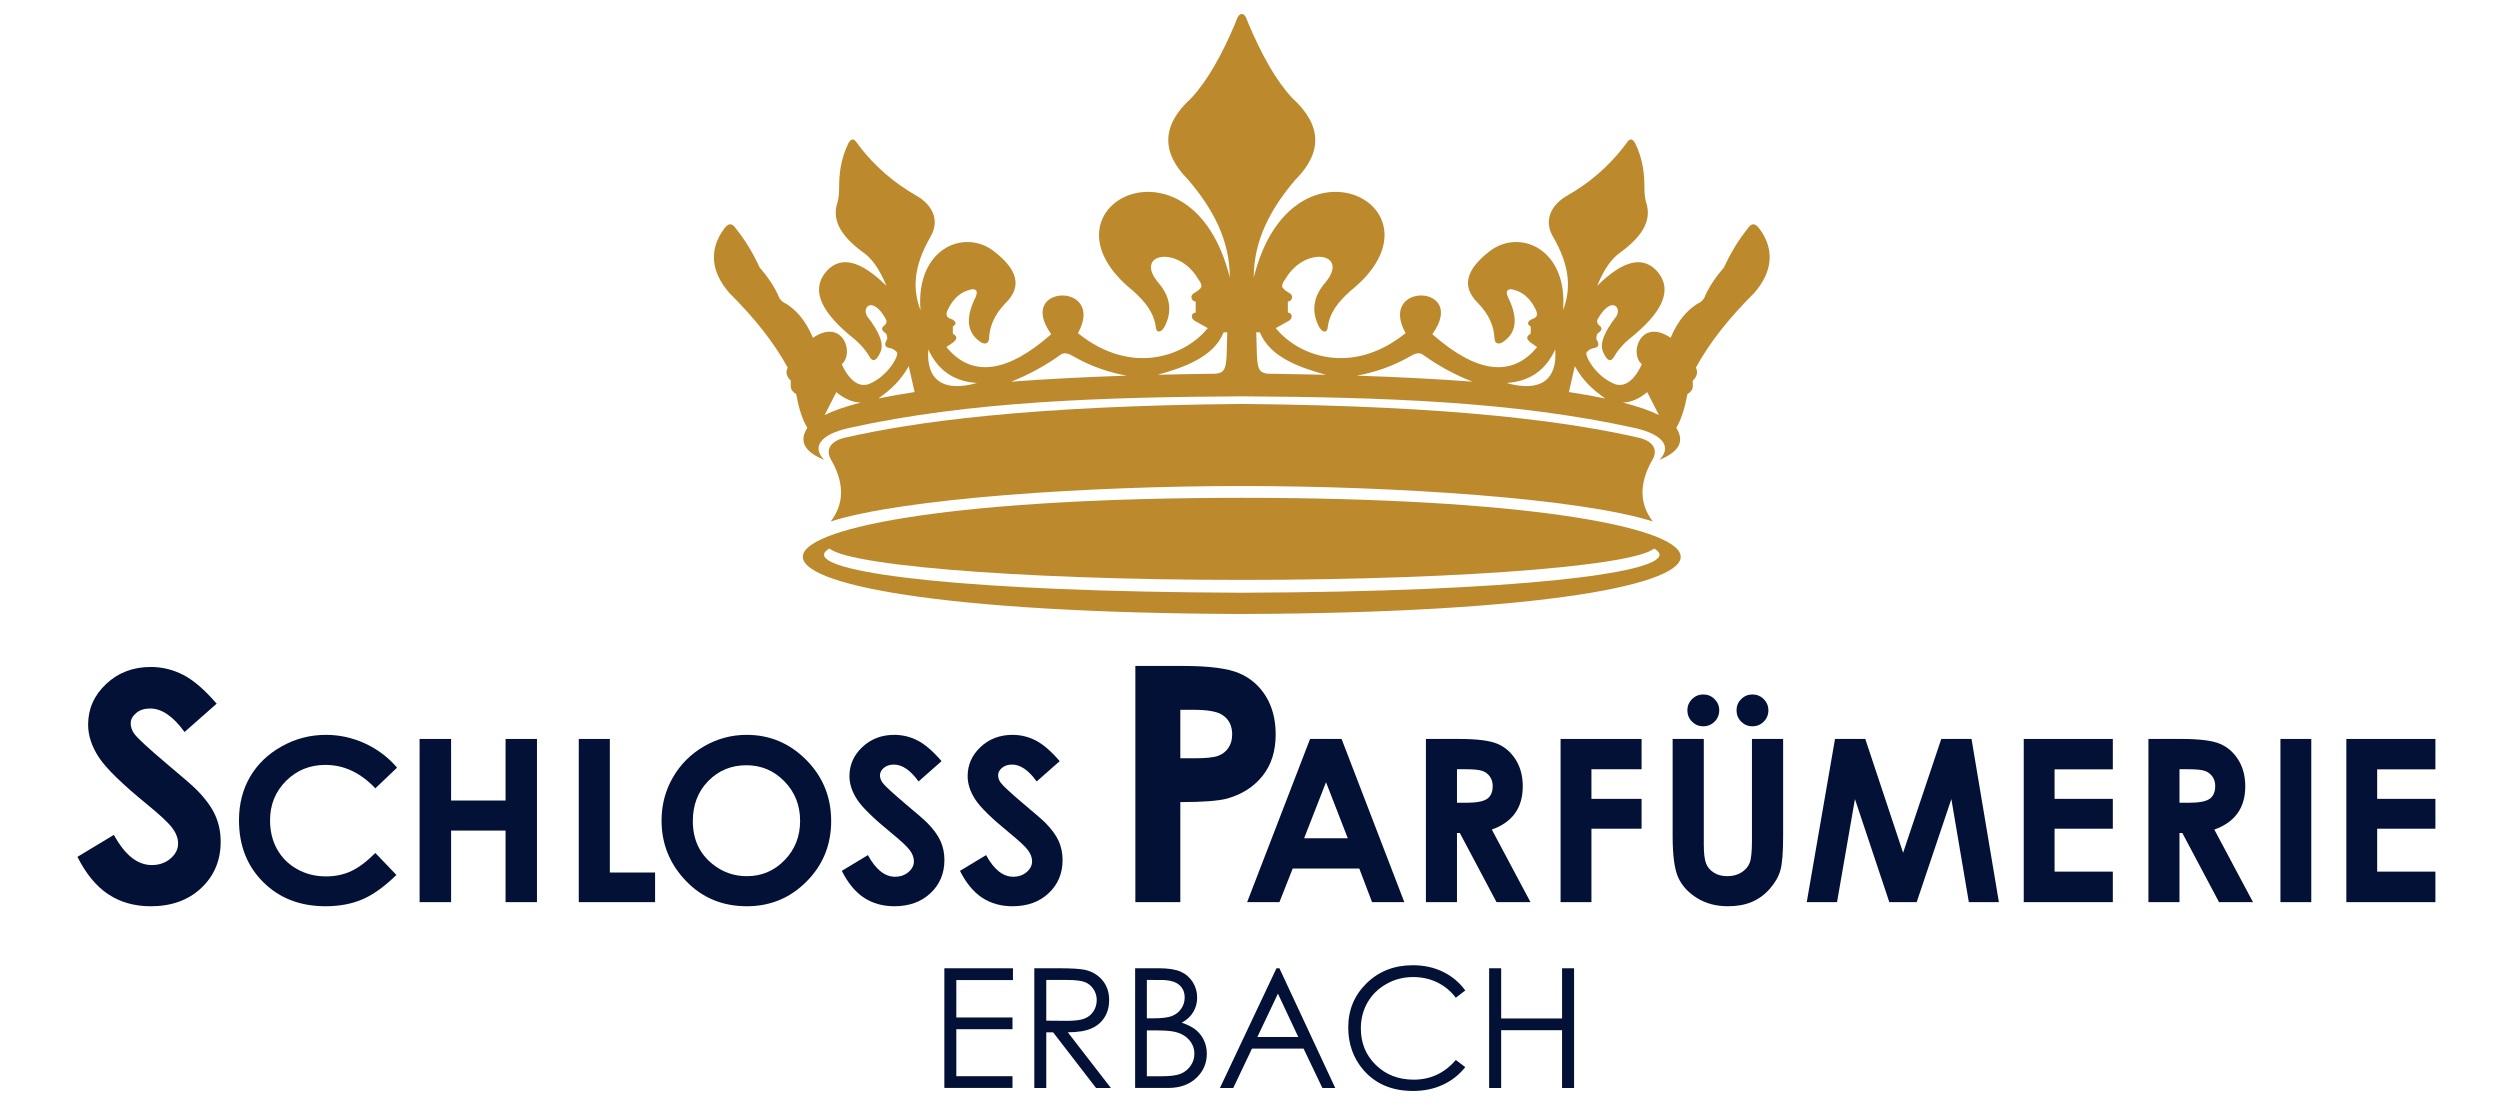 <?xml version="1.0" encoding="utf-8"?>
<!-- Generator: Adobe Illustrator 15.0.0, SVG Export Plug-In . SVG Version: 6.00 Build 0)  -->
<!DOCTYPE svg PUBLIC "-//W3C//DTD SVG 1.1//EN" "http://www.w3.org/Graphics/SVG/1.1/DTD/svg11.dtd">
<svg version="1.1" id="Ebene_1" xmlns="http://www.w3.org/2000/svg" xmlns:xlink="http://www.w3.org/1999/xlink" x="0px" y="0px"
	 width="270px" height="120px" viewBox="0 0 270 120" enable-background="new 0 0 270 120" xml:space="preserve">
<g>
	<path fill="#021135" d="M23.397,75.998l-3.468,3.061c-1.218-1.695-2.458-2.542-3.72-2.542c-0.614,0-1.116,0.165-1.507,0.493
		c-0.391,0.329-0.587,0.7-0.587,1.112s0.139,0.803,0.419,1.171c0.38,0.491,1.524,1.545,3.435,3.161
		c1.787,1.494,2.871,2.437,3.25,2.827c0.949,0.959,1.622,1.876,2.019,2.75c0.396,0.876,0.594,1.832,0.594,2.869
		c0,2.018-0.697,3.686-2.093,5.001c-1.395,1.315-3.215,1.974-5.458,1.974c-1.752,0-3.279-0.43-4.579-1.288s-2.414-2.208-3.34-4.047
		l3.937-2.376c1.184,2.174,2.546,3.262,4.087,3.262c0.804,0,1.479-0.234,2.026-0.702c0.547-0.469,0.822-1.009,0.822-1.623
		c0-0.557-0.208-1.114-0.621-1.673c-0.413-0.557-1.324-1.41-2.731-2.559c-2.681-2.186-4.412-3.872-5.194-5.06
		c-0.781-1.188-1.172-2.372-1.172-3.554c0-1.705,0.65-3.17,1.951-4.391c1.3-1.221,2.905-1.832,4.814-1.832
		c1.228,0,2.397,0.285,3.508,0.854C20.899,73.456,22.102,74.493,23.397,75.998z"/>
	<path fill="#021135" d="M42.883,82.904l-2.346,2.236c-1.596-1.687-3.392-2.53-5.387-2.53c-1.684,0-3.103,0.575-4.256,1.728
		c-1.153,1.151-1.729,2.57-1.729,4.258c0,1.175,0.255,2.219,0.766,3.13s1.233,1.627,2.167,2.146
		c0.933,0.521,1.971,0.779,3.112,0.779c0.974,0,1.863-0.181,2.669-0.546c0.806-0.363,1.692-1.025,2.658-1.984l2.274,2.373
		c-1.302,1.271-2.532,2.152-3.69,2.644s-2.48,0.737-3.966,0.737c-2.739,0-4.982-0.869-6.727-2.606
		c-1.746-1.737-2.618-3.964-2.618-6.68c0-1.757,0.397-3.319,1.192-4.685c0.795-1.365,1.934-2.464,3.416-3.294
		c1.48-0.831,3.077-1.246,4.787-1.246c1.453,0,2.853,0.307,4.199,0.921C40.749,80.899,41.908,81.772,42.883,82.904z"/>
	<polygon fill="#021135" points="45.316,79.806 48.718,79.806 48.718,86.457 54.601,86.457 54.601,79.806 57.992,79.806 
		57.992,97.431 54.601,97.431 54.601,89.703 48.718,89.703 48.718,97.431 45.316,97.431 	"/>
	<polygon fill="#021135" points="62.508,79.806 65.862,79.806 65.862,94.232 70.75,94.232 70.75,97.431 62.508,97.431 	"/>
	<path fill="#021135" d="M80.606,82.646c-1.631,0-3.002,0.567-4.113,1.701c-1.112,1.135-1.667,2.577-1.667,4.325
		c0,1.949,0.699,3.491,2.099,4.625c1.087,0.887,2.334,1.33,3.742,1.33c1.591,0,2.946-0.575,4.065-1.726
		c1.12-1.15,1.68-2.568,1.68-4.253c0-1.678-0.564-3.098-1.691-4.259C83.592,83.227,82.221,82.646,80.606,82.646L80.606,82.646z
		 M80.642,79.364c2.494,0,4.638,0.902,6.432,2.708c1.795,1.805,2.692,4.006,2.692,6.601c0,2.572-0.885,4.749-2.656,6.529
		c-1.77,1.782-3.918,2.673-6.443,2.673c-2.646,0-4.843-0.914-6.594-2.745c-1.75-1.828-2.625-4.001-2.625-6.517
		c0-1.686,0.408-3.235,1.223-4.648c0.815-1.414,1.936-2.534,3.362-3.361C77.459,79.777,78.996,79.364,80.642,79.364z"/>
	<path fill="#021135" d="M101.688,82.204l-2.485,2.192c-0.873-1.215-1.761-1.822-2.665-1.822c-0.44,0-0.8,0.119-1.081,0.354
		c-0.28,0.235-0.42,0.501-0.42,0.797c0,0.295,0.1,0.574,0.3,0.838c0.272,0.352,1.092,1.106,2.46,2.264
		c1.279,1.071,2.056,1.746,2.328,2.025c0.681,0.688,1.162,1.345,1.446,1.971c0.285,0.628,0.426,1.313,0.426,2.056
		c0,1.445-0.5,2.64-1.5,3.581c-0.999,0.943-2.303,1.415-3.909,1.415c-1.255,0-2.35-0.309-3.281-0.924
		c-0.931-0.614-1.729-1.58-2.392-2.898l2.819-1.701c0.848,1.557,1.824,2.336,2.929,2.336c0.576,0,1.059-0.168,1.451-0.503
		c0.392-0.335,0.588-0.723,0.588-1.162c0-0.399-0.148-0.799-0.444-1.198s-0.949-1.01-1.956-1.834
		c-1.92-1.564-3.161-2.772-3.721-3.623s-0.841-1.7-0.841-2.546c0-1.222,0.467-2.271,1.399-3.146c0.931-0.874,2.08-1.312,3.448-1.312
		c0.88,0,1.717,0.203,2.513,0.61C99.898,80.382,100.759,81.125,101.688,82.204z"/>
	<path fill="#021135" d="M114.447,82.204l-2.485,2.192c-0.873-1.215-1.76-1.822-2.665-1.822c-0.44,0-0.8,0.119-1.08,0.354
		s-0.42,0.501-0.42,0.797c0,0.295,0.101,0.574,0.3,0.838c0.273,0.352,1.093,1.106,2.461,2.264c1.28,1.071,2.056,1.746,2.329,2.025
		c0.68,0.688,1.162,1.345,1.446,1.971c0.284,0.628,0.426,1.313,0.426,2.056c0,1.445-0.5,2.64-1.499,3.581
		c-1,0.943-2.303,1.415-3.91,1.415c-1.256,0-2.349-0.309-3.281-0.924c-0.931-0.614-1.729-1.58-2.392-2.898l2.82-1.701
		c0.848,1.557,1.823,2.336,2.928,2.336c0.577,0,1.06-0.168,1.452-0.503s0.588-0.723,0.588-1.162c0-0.399-0.148-0.799-0.444-1.198
		c-0.296-0.399-0.948-1.01-1.956-1.834c-1.92-1.564-3.161-2.772-3.721-3.623c-0.56-0.851-0.84-1.7-0.84-2.546
		c0-1.222,0.466-2.271,1.397-3.146c0.932-0.874,2.081-1.312,3.449-1.312c0.88,0,1.718,0.203,2.513,0.61
		C112.658,80.382,113.519,81.125,114.447,82.204z"/>
	<path fill="#021135" d="M127.475,81.894h1.543c1.214,0,2.058-0.087,2.531-0.261c0.474-0.174,0.848-0.461,1.118-0.861
		c0.272-0.4,0.408-0.884,0.408-1.452c0-0.986-0.381-1.706-1.145-2.158c-0.555-0.335-1.583-0.504-3.086-0.504h-1.37V81.894
		L127.475,81.894z M122.62,71.923h5.149c2.786,0,4.794,0.258,6.026,0.771c1.231,0.516,2.202,1.347,2.914,2.497
		c0.71,1.15,1.065,2.529,1.065,4.136c0,1.78-0.466,3.26-1.396,4.439c-0.93,1.179-2.193,2-3.789,2.462
		c-0.937,0.266-2.642,0.398-5.115,0.398v10.804h-4.855V71.923z"/>
	<path fill="#021135" d="M143.21,84.479l-2.365,6.051h4.715L143.21,84.479L143.21,84.479z M141.488,79.806h3.402l6.777,17.625
		h-3.485l-1.379-3.631h-7.191l-1.434,3.631h-3.487L141.488,79.806z"/>
	<path fill="#021135" d="M157.354,86.696h1.051c1.066,0,1.802-0.141,2.203-0.421c0.402-0.28,0.604-0.745,0.604-1.395
		c0-0.385-0.1-0.719-0.299-1.004c-0.198-0.283-0.465-0.488-0.8-0.612c-0.334-0.124-0.947-0.187-1.839-0.187h-0.92V86.696
		L157.354,86.696z M153.999,79.806h3.556c1.946,0,3.332,0.174,4.158,0.521c0.825,0.348,1.489,0.924,1.992,1.731
		c0.503,0.807,0.754,1.762,0.754,2.863c0,1.158-0.277,2.127-0.832,2.906c-0.556,0.778-1.393,1.367-2.51,1.767l4.175,7.836h-3.668
		l-3.962-7.465h-0.308v7.465h-3.355V79.806z"/>
	<polygon fill="#021135" points="168.543,79.806 177.29,79.806 177.29,83.078 171.875,83.078 171.875,86.277 177.29,86.277 
		177.29,89.5 171.875,89.5 171.875,97.431 168.543,97.431 	"/>
	<path fill="#021135" d="M189.258,75.002c0.479,0,0.886,0.168,1.222,0.503c0.337,0.335,0.504,0.74,0.504,1.21
		c0,0.479-0.167,0.887-0.504,1.223c-0.336,0.335-0.742,0.502-1.222,0.502c-0.472,0-0.874-0.167-1.21-0.502
		c-0.336-0.336-0.503-0.743-0.503-1.223c0-0.47,0.167-0.875,0.503-1.21S188.787,75.002,189.258,75.002L189.258,75.002z
		 M183.952,75.002c0.479,0,0.885,0.168,1.222,0.503c0.335,0.335,0.503,0.74,0.503,1.21c0,0.479-0.168,0.887-0.503,1.223
		c-0.337,0.335-0.743,0.502-1.222,0.502c-0.472,0-0.876-0.167-1.211-0.502c-0.336-0.336-0.504-0.743-0.504-1.223
		c0-0.47,0.168-0.875,0.504-1.21C183.076,75.17,183.48,75.002,183.952,75.002L183.952,75.002z M180.644,79.806h3.366v11.398
		c0,0.98,0.086,1.675,0.259,2.083c0.171,0.405,0.454,0.731,0.85,0.975c0.396,0.244,0.873,0.365,1.433,0.365
		c0.591,0,1.1-0.136,1.527-0.407c0.427-0.271,0.723-0.616,0.887-1.035s0.245-1.22,0.245-2.4V79.806h3.367v10.508
		c0,1.773-0.101,3.004-0.3,3.69c-0.2,0.688-0.581,1.35-1.144,1.988c-0.563,0.64-1.213,1.112-1.948,1.421
		c-0.734,0.307-1.589,0.461-2.563,0.461c-1.278,0-2.39-0.294-3.337-0.881c-0.946-0.588-1.623-1.322-2.03-2.204
		c-0.407-0.883-0.611-2.374-0.611-4.476V79.806z"/>
	<polygon fill="#021135" points="198.181,79.806 201.449,79.806 205.535,92.1 209.658,79.806 212.924,79.806 215.881,97.431 
		212.636,97.431 210.747,86.3 207.002,97.431 204.046,97.431 200.334,86.3 198.4,97.431 195.129,97.431 	"/>
	<polygon fill="#021135" points="218.564,79.806 228.185,79.806 228.185,83.089 221.894,83.089 221.894,86.277 228.185,86.277 
		228.185,89.5 221.894,89.5 221.894,94.136 228.185,94.136 228.185,97.431 218.564,97.431 	"/>
	<path fill="#021135" d="M235.385,86.696h1.051c1.067,0,1.802-0.141,2.203-0.421c0.403-0.28,0.604-0.745,0.604-1.395
		c0-0.385-0.1-0.719-0.298-1.004c-0.2-0.283-0.467-0.488-0.802-0.612c-0.334-0.124-0.947-0.187-1.838-0.187h-0.92V86.696
		L235.385,86.696z M232.03,79.806h3.555c1.946,0,3.333,0.174,4.159,0.521c0.825,0.348,1.489,0.924,1.992,1.731
		c0.503,0.807,0.754,1.762,0.754,2.863c0,1.158-0.278,2.127-0.833,2.906c-0.555,0.778-1.392,1.367-2.509,1.767l4.175,7.836h-3.668
		l-3.963-7.465h-0.307v7.465h-3.355V79.806z"/>
	<rect x="246.287" y="79.806" fill="#021135" width="3.331" height="17.625"/>
	<polygon fill="#021135" points="253.405,79.806 263.024,79.806 263.024,83.089 256.734,83.089 256.734,86.277 263.024,86.277 
		263.024,89.5 256.734,89.5 256.734,94.136 263.024,94.136 263.024,97.431 253.405,97.431 	"/>
</g>
<g>
	<path fill-rule="evenodd" clip-rule="evenodd" fill="#BC892C" d="M134.111,1.512c-0.408-0.01-0.557,0.655-0.725,1.054
		c-1.387,3.281-2.976,6.161-4.733,8.035c-3.237,2.94-3.254,5.879-0.325,8.819c2.663,3.115,4.495,6.517,4.49,10.549
		c-4.13-16.591-21.626-7.533-10.449,1.442c1.341,1.203,2.284,2.373,2.476,4.043c0.092,0.564,0.659,0.452,1.011-0.336
		c0.809-1.726,0.412-3.237-0.773-4.608c-2.657-3.176,2.15-4.021,4.291-0.424c0.205,0.282,0.574,0.829,0.257,1.061
		c-0.308,0.347-0.383,0.295-0.741,0.559c-0.329,0.197-0.309,0.772,0.243,0.87l0.002,1.18c-0.472,0.008-0.596,0.63-0.087,0.903
		l1.391,0.775c-2.305,2.905-8.115,5.293-14.021,0.549c3.083-5.568-6.809-5.319-2.883,0.109c-4.764,4.202-8.596,4.721-11.321,1.39
		l0.742-0.51c0.419-0.388,0.476-0.604-0.046-0.942l-0.005-0.766c0.425-0.25,0.353-0.501-0.021-0.751
		c-0.685-0.189-0.792-0.518-0.516-1.08c0.656-1.336,1.495-1.955,2.572-2.188c0.5-0.039,0.692,0.192,0.438,0.818
		c-1.021,2.046-1.068,3.708,0.392,4.779c0.501,0.409,1.022,0.361,1.053-0.321c0.056-1.233,0.529-2.484,1.753-3.758
		c1.861-1.818,1.31-3.635-1.179-5.589c-3.299-2.589-8.532-0.265-7.982,6.333c-0.791-2.081-0.902-4.543,1.106-7.982
		c1.049-1.844,0.051-3.479-1.53-4.381c-2.223-1.27-4.433-3.006-6.392-5.64c-0.409-0.667-0.771-0.565-1.092,0.23
		c-0.496,1.075-0.852,2.458-0.875,4.112c-0.01,0.708,0.005,1.39-0.196,2.051c-0.546,1.667,0.108,3.421,2.79,5.363
		c0.875,0.633,1.649,1.563,2.511,3.613c-3.031-2.979-4.992-3.09-6.383-1.681c-1.649,1.769-1.135,4.036,2.4,7.001
		c0.845,0.652,1.599,1.382,2.133,2.3c0.357,0.639,0.754,0.538,1.2-0.463c0.417-0.909-0.155-2.234-1.422-3.853
		c-0.634-1.013,0.576-2.256,1.992,0.259c0.141,0.221,0.111,0.477-0.135,0.703c-0.342,0.243-0.373,0.518,0.127,0.849
		c0.128,0.109,0.224,0.514,0.149,0.677c-0.283,0.463-0.296,0.806,0.219,0.915c0.325,0.041,0.608,0.186,0.844,0.448
		c0.287,0.321-0.942,2.572-2.916,3.402c-1.063,0.488-2.205-0.246-3.035-2.096c1.401-1.172,0.109-5.037-3.109-2.852
		c-0.856-2-1.846-2.997-2.879-3.667c-0.274-0.138-0.519-0.24-0.749-0.626c-0.449-1.11-1.237-2.273-2.13-3.294
		c-0.757-1.641-1.56-2.947-2.583-4.233c-0.418-0.614-0.806-0.565-1.254,0.041c-1.589,2.148-1.522,4.563,0.581,6.955
		c2.759,2.748,4.821,5.363,6.284,8.045c-0.26,0.518-0.108,0.984,0.341,1.414c0.024,0.481-0.204,0.996,0.574,1.444
		c0.28,1.5,0.661,2.764,1.207,3.644c-0.908,1.411-0.373,2.576,1.821,3.456c-1.32-1.325-0.547-2.728,2.718-3.449
		c13.042-2.882,27.37-3.316,42.382-3.409c15.012,0.093,29.339,0.527,42.382,3.409c3.265,0.721,4.037,2.125,2.718,3.449
		c2.194-0.88,2.729-2.044,1.821-3.456c0.545-0.88,0.927-2.143,1.206-3.644c0.777-0.448,0.55-0.963,0.573-1.444
		c0.449-0.429,0.602-0.896,0.342-1.414c1.464-2.682,3.524-5.297,6.284-8.045c2.104-2.392,2.171-4.806,0.581-6.955
		c-0.448-0.605-0.836-0.654-1.254-0.041c-1.024,1.287-1.826,2.592-2.584,4.233c-0.893,1.021-1.68,2.184-2.13,3.294
		c-0.229,0.387-0.475,0.489-0.749,0.626c-1.033,0.67-2.023,1.667-2.879,3.667c-3.219-2.185-4.51,1.68-3.109,2.852
		c-0.831,1.85-1.972,2.583-3.035,2.096c-1.974-0.83-3.202-3.082-2.916-3.402c0.236-0.263,0.52-0.407,0.844-0.448
		c0.516-0.108,0.502-0.452,0.22-0.915c-0.075-0.163,0.021-0.567,0.149-0.677c0.5-0.331,0.469-0.606,0.127-0.849
		c-0.247-0.226-0.276-0.482-0.135-0.703c1.415-2.515,2.625-1.272,1.991-0.259c-1.267,1.618-1.839,2.944-1.421,3.853
		c0.445,1.001,0.843,1.102,1.199,0.463c0.534-0.918,1.288-1.648,2.133-2.3c3.535-2.965,4.05-5.233,2.4-7.001
		c-1.392-1.409-3.352-1.297-6.384,1.681c0.862-2.05,1.637-2.98,2.512-3.613c2.681-1.942,3.336-3.696,2.79-5.363
		c-0.201-0.661-0.188-1.343-0.197-2.051c-0.022-1.654-0.379-3.037-0.875-4.112c-0.32-0.796-0.684-0.897-1.092-0.23
		c-1.959,2.634-4.169,4.37-6.393,5.64c-1.581,0.903-2.579,2.537-1.53,4.381c2.008,3.439,1.897,5.901,1.106,7.982
		c0.55-6.597-4.683-8.922-7.981-6.333c-2.489,1.954-3.04,3.771-1.18,5.589c1.225,1.274,1.697,2.525,1.753,3.758
		c0.031,0.682,0.552,0.729,1.054,0.321c1.46-1.071,1.414-2.733,0.393-4.779c-0.254-0.625-0.062-0.857,0.438-0.818
		c1.077,0.233,1.915,0.851,2.571,2.188c0.275,0.563,0.168,0.891-0.517,1.08c-0.373,0.25-0.444,0.5-0.021,0.751l-0.005,0.766
		c-0.522,0.338-0.466,0.555-0.046,0.942l0.742,0.51c-2.727,3.332-6.558,2.812-11.321-1.39c3.925-5.428-5.968-5.677-2.884-0.109
		c-5.905,4.744-11.716,2.356-14.021-0.549l1.39-0.775c0.509-0.273,0.386-0.896-0.087-0.903l0.002-1.18
		c0.553-0.097,0.572-0.673,0.243-0.87c-0.357-0.264-0.433-0.211-0.741-0.559c-0.316-0.231,0.053-0.779,0.258-1.061
		c2.141-3.598,6.948-2.752,4.291,0.424c-1.186,1.371-1.582,2.882-0.773,4.608c0.352,0.788,0.919,0.9,1.011,0.336
		c0.191-1.67,1.135-2.84,2.476-4.043c11.178-8.975-6.319-18.033-10.449-1.442c-0.004-4.033,1.827-7.434,4.49-10.549
		c2.93-2.94,2.912-5.879-0.324-8.819c-1.757-1.874-3.347-4.754-4.733-8.035C134.667,2.167,134.519,1.502,134.111,1.512
		L134.111,1.512z M177.897,42.349l1.268,2.477c-0.984-0.485-2.287-0.936-3.897-1.348l-0.005-0.002
		C176.168,43.454,177.045,43.063,177.897,42.349L177.897,42.349z M90.324,42.349c0.853,0.713,1.729,1.104,2.635,1.127l-0.004,0.002
		c-1.611,0.413-2.914,0.863-3.897,1.348L90.324,42.349L90.324,42.349z M170.081,39.547c0.877,1.568,1.887,2.499,3.282,3.489
		l-0.004,0c-1.18-0.247-2.487-0.479-3.918-0.694L170.081,39.547L170.081,39.547z M98.141,39.547l0.639,2.795
		c-1.431,0.215-2.738,0.447-3.918,0.694l-0.004,0C96.254,42.046,97.264,41.116,98.141,39.547L98.141,39.547z M167.966,37.732
		c0.249,3.326-1.625,4.657-5.265,3.629C165.442,41.186,167.035,39.77,167.966,37.732L167.966,37.732z M100.255,37.732
		c0.932,2.037,2.524,3.454,5.264,3.629C101.88,42.39,100.005,41.059,100.255,37.732L100.255,37.732z M153.708,38.331
		c1.685,1.215,3.462,2.152,5.306,2.889v0c-3.723-0.282-7.889-0.5-12.484-0.65v0c2.068-0.371,4.027-1.075,5.862-2.139
		C152.77,38.211,153.292,37.992,153.708,38.331L153.708,38.331z M114.513,38.331c0.417-0.339,0.938-0.12,1.316,0.1
		c1.835,1.064,3.794,1.768,5.862,2.139v0c-4.595,0.15-8.761,0.369-12.484,0.65v0C111.051,40.483,112.828,39.546,114.513,38.331
		L114.513,38.331z M135.75,38.557l-0.075-2.677l0.399,0.023c1.08,2.678,4.301,3.791,7.122,4.572
		c-1.799-0.044-3.658-0.079-5.575-0.104l-0.003,0l-0.005,0c-0.23-0.003-0.462-0.006-0.694-0.009
		C135.92,40.26,135.849,39.703,135.75,38.557L135.75,38.557z M132.471,38.557c-0.098,1.146-0.169,1.704-1.169,1.805
		c-0.232,0.003-0.464,0.006-0.694,0.009l-0.005,0l-0.003,0c-1.917,0.025-3.776,0.06-5.575,0.104
		c2.822-0.782,6.042-1.895,7.122-4.572l0.4-0.023L132.471,38.557z"/>
	<path fill-rule="evenodd" clip-rule="evenodd" fill="#BC892C" d="M134.111,66.312c-65.666-0.23-60.702-12.547,0-12.547
		C194.812,53.765,199.776,66.082,134.111,66.312L134.111,66.312z M134.111,64.015c59.87-0.21,60.443-8.017,0-8.017
		C73.667,55.999,74.24,63.805,134.111,64.015z"/>
	<path fill-rule="evenodd" clip-rule="evenodd" fill="#BC892C" d="M134.111,52.491c-16.534-0.004-36.583,1.331-44.396,3.827
		c1.487-1.933,1.438-4.103,0.16-6.461c-0.899-1.339-0.088-2.256,1.396-2.592c7.385-1.675,19.584-3.433,42.84-3.639
		c23.255,0.206,35.454,1.963,42.84,3.639c1.483,0.336,2.295,1.253,1.396,2.592c-1.278,2.358-1.327,4.528,0.159,6.461
		C170.693,53.822,150.645,52.487,134.111,52.491z"/>
	<path fill-rule="evenodd" clip-rule="evenodd" fill="#BC892C" d="M134.111,62.629c24.653,0,44.761-1.694,44.761-3.771
		c0-2.077-20.107-3.771-44.761-3.771S89.35,56.781,89.35,58.858C89.35,60.935,109.458,62.629,134.111,62.629z"/>
</g>
<path fill="#021135" d="M101.99,104.571h7.41v1.274h-6.117v4.044h6.066v1.267h-6.066v5.07h6.066v1.274h-7.359V104.571
	L101.99,104.571z M111.705,104.571h2.574c1.437,0,2.409,0.06,2.919,0.177c0.768,0.177,1.392,0.552,1.872,1.128
	c0.48,0.579,0.72,1.29,0.72,2.133c0,0.702-0.165,1.32-0.495,1.854c-0.333,0.534-0.804,0.936-1.422,1.209
	c-0.615,0.272-1.464,0.411-2.547,0.417l4.65,6.012h-1.602l-4.638-6.012h-0.738v6.012h-1.293V104.571L111.705,104.571z
	 M112.998,105.836v4.396l2.223,0.018c0.861,0,1.497-0.081,1.911-0.246s0.735-0.426,0.966-0.786c0.23-0.359,0.348-0.765,0.348-1.209
	c0-0.435-0.117-0.827-0.351-1.182s-0.543-0.609-0.924-0.762c-0.381-0.15-1.014-0.229-1.899-0.229H112.998L112.998,105.836z
	 M122.594,104.571h2.55c1.026,0,1.812,0.123,2.364,0.366c0.549,0.242,0.984,0.617,1.305,1.121c0.318,0.505,0.48,1.063,0.48,1.678
	c0,0.576-0.141,1.098-0.423,1.568c-0.282,0.472-0.696,0.855-1.239,1.146c0.672,0.23,1.191,0.498,1.554,0.804
	c0.366,0.31,0.648,0.682,0.849,1.119c0.201,0.435,0.303,0.909,0.303,1.419c0,1.035-0.378,1.914-1.137,2.631
	c-0.759,0.718-1.776,1.077-3.054,1.077h-3.552V104.571L122.594,104.571z M123.86,105.836v4.141h0.738
	c0.897,0,1.557-0.084,1.977-0.249c0.423-0.168,0.756-0.433,1.001-0.792c0.246-0.36,0.369-0.76,0.369-1.2
	c0-0.591-0.207-1.057-0.618-1.393c-0.414-0.339-1.071-0.507-1.974-0.507H123.86L123.86,105.836z M123.86,111.279v4.956h1.599
	c0.945,0,1.635-0.094,2.076-0.276c0.438-0.186,0.792-0.474,1.059-0.867c0.267-0.393,0.399-0.815,0.399-1.274
	c0-0.573-0.189-1.074-0.563-1.503c-0.375-0.427-0.888-0.721-1.545-0.876c-0.441-0.108-1.206-0.159-2.295-0.159H123.86
	L123.86,111.279z M138.176,104.571l6.03,12.93h-1.39l-2.03-4.254h-5.571l-2.022,4.254h-1.44l6.107-12.93H138.176L138.176,104.571z
	 M138.017,107.313l-2.223,4.686h4.422L138.017,107.313L138.017,107.313z M158.25,106.97l-1.021,0.783
	c-0.561-0.731-1.235-1.287-2.024-1.665s-1.653-0.566-2.599-0.566c-1.031,0-1.985,0.246-2.864,0.74
	c-0.88,0.495-1.561,1.161-2.044,1.995c-0.482,0.837-0.726,1.776-0.726,2.817c0,1.578,0.54,2.892,1.623,3.948
	c1.08,1.053,2.445,1.581,4.092,1.581c1.81,0,3.324-0.708,4.542-2.127l1.021,0.773c-0.646,0.819-1.449,1.455-2.412,1.902
	c-0.963,0.45-2.04,0.672-3.231,0.672c-2.262,0-4.044-0.753-5.352-2.259c-1.095-1.27-1.645-2.806-1.645-4.605
	c0-1.893,0.663-3.482,1.992-4.775c1.326-1.294,2.988-1.938,4.986-1.938c1.209,0,2.298,0.24,3.27,0.717
	C156.831,105.441,157.628,106.11,158.25,106.97L158.25,106.97z M160.827,104.571h1.299v5.424h6.576v-5.424H170v12.93h-1.299v-6.24
	h-6.576v6.24h-1.299V104.571z"/>
</svg>
